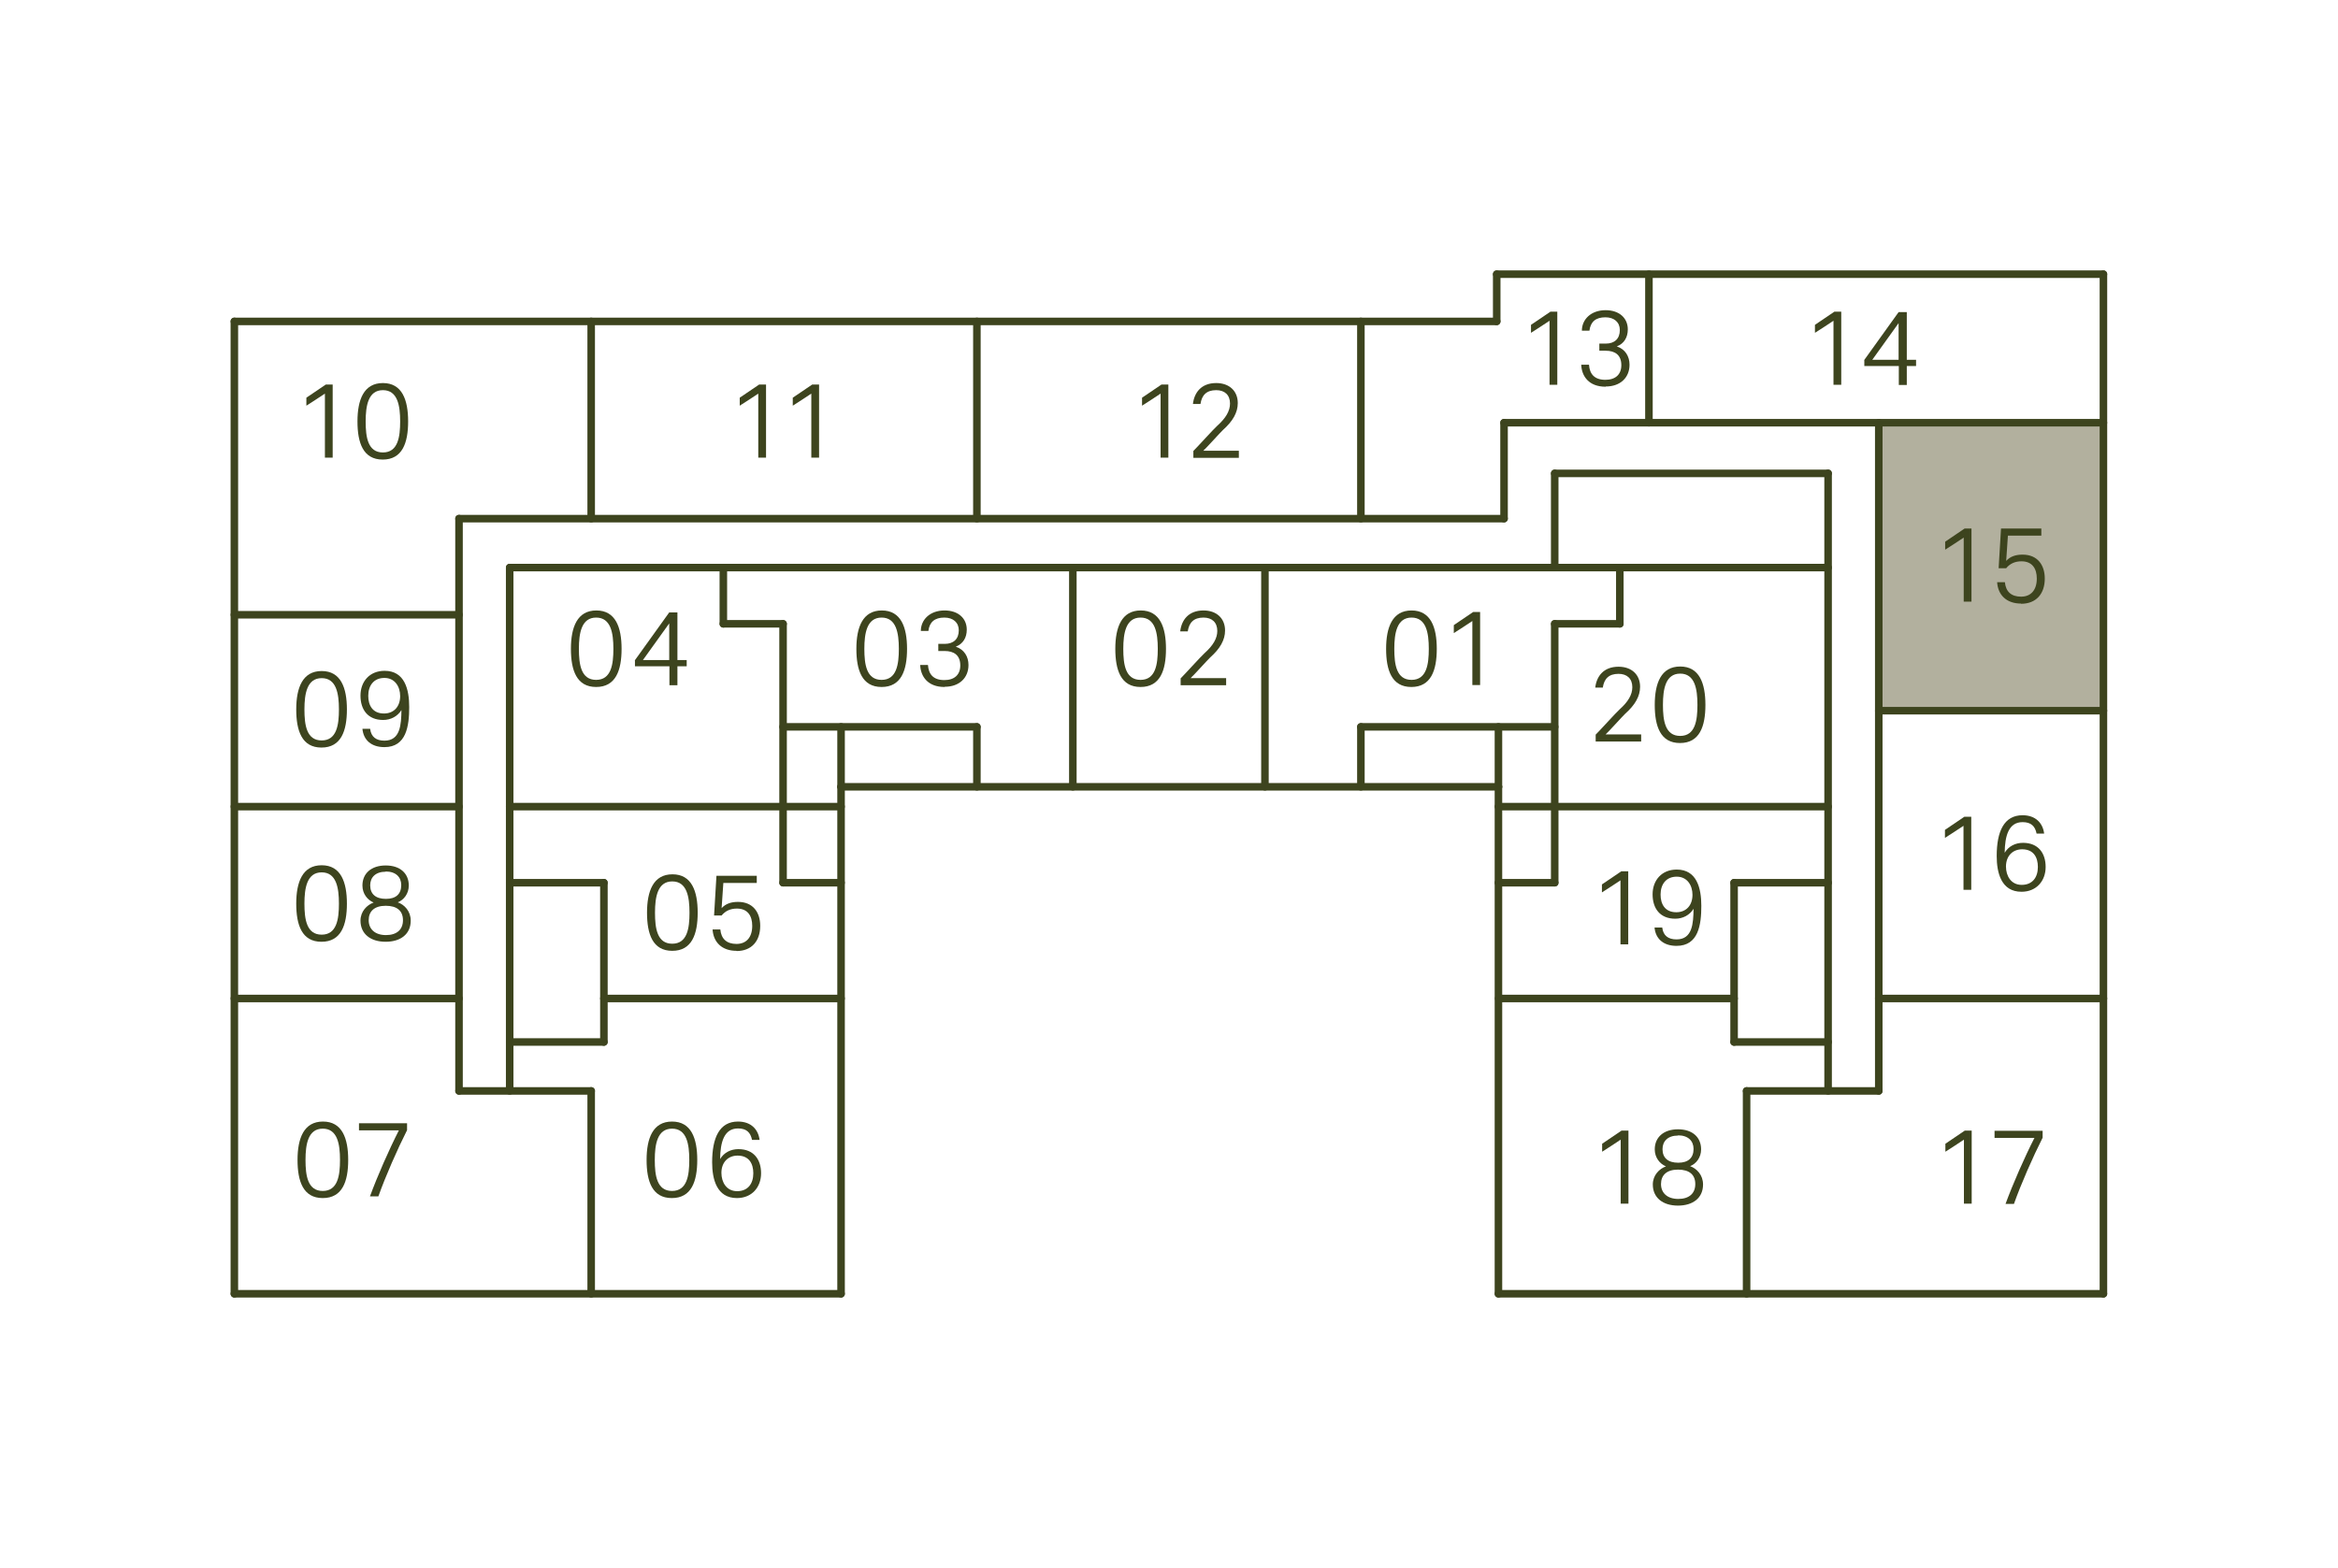 <?xml version="1.0" encoding="UTF-8"?>
<svg xmlns="http://www.w3.org/2000/svg" xmlns:xlink="http://www.w3.org/1999/xlink" viewBox="0 0 108.44 72.74">
  <defs>
    <style>.cls-1{clip-path:url(#clippath);}.cls-2,.cls-3{fill:none;}.cls-2,.cls-4,.cls-5{stroke-width:0px;}.cls-3{stroke:#3d441e;stroke-linecap:round;stroke-linejoin:round;stroke-width:.35px;}.cls-6{mix-blend-mode:color-dodge;}.cls-7{clip-path:url(#clippath-1);}.cls-8{clip-path:url(#clippath-4);}.cls-9{clip-path:url(#clippath-3);}.cls-10{clip-path:url(#clippath-2);}.cls-11{clip-path:url(#clippath-7);}.cls-12{clip-path:url(#clippath-8);}.cls-13{clip-path:url(#clippath-6);}.cls-14{clip-path:url(#clippath-5);}.cls-15{clip-path:url(#clippath-9);}.cls-16{clip-path:url(#clippath-20);}.cls-17{clip-path:url(#clippath-21);}.cls-18{clip-path:url(#clippath-24);}.cls-19{clip-path:url(#clippath-23);}.cls-20{clip-path:url(#clippath-22);}.cls-21{clip-path:url(#clippath-25);}.cls-22{clip-path:url(#clippath-40);}.cls-23{clip-path:url(#clippath-27);}.cls-24{clip-path:url(#clippath-28);}.cls-25{clip-path:url(#clippath-26);}.cls-26{clip-path:url(#clippath-29);}.cls-27{clip-path:url(#clippath-34);}.cls-28{clip-path:url(#clippath-35);}.cls-29{clip-path:url(#clippath-36);}.cls-30{clip-path:url(#clippath-37);}.cls-31{clip-path:url(#clippath-39);}.cls-32{clip-path:url(#clippath-33);}.cls-33{clip-path:url(#clippath-32);}.cls-34{clip-path:url(#clippath-30);}.cls-35{clip-path:url(#clippath-38);}.cls-36{clip-path:url(#clippath-31);}.cls-37{clip-path:url(#clippath-14);}.cls-38{clip-path:url(#clippath-13);}.cls-39{clip-path:url(#clippath-12);}.cls-40{clip-path:url(#clippath-10);}.cls-41{clip-path:url(#clippath-15);}.cls-42{clip-path:url(#clippath-17);}.cls-43{clip-path:url(#clippath-16);}.cls-44{clip-path:url(#clippath-19);}.cls-45{clip-path:url(#clippath-11);}.cls-46{clip-path:url(#clippath-18);}.cls-47{isolation:isolate;}.cls-4{fill:#3d441e;}.cls-5{fill:#b2b09e;}</style>
    <clipPath id="clippath">
      <rect class="cls-2" width="108.44" height="72.74"></rect>
    </clipPath>
    <clipPath id="clippath-1">
      <rect class="cls-2" x="64.05" y="27.6" width="5.65" height="5.32"></rect>
    </clipPath>
    <clipPath id="clippath-2">
      <rect class="cls-2" x="64.05" y="27.6" width="5.65" height="5.32"></rect>
    </clipPath>
    <clipPath id="clippath-3">
      <rect class="cls-2" x="51.48" y="27.6" width="5.73" height="5.32"></rect>
    </clipPath>
    <clipPath id="clippath-4">
      <rect class="cls-2" x="51.48" y="27.6" width="5.73" height="5.32"></rect>
    </clipPath>
    <clipPath id="clippath-5">
      <rect class="cls-2" x="39.47" y="27.6" width="5.79" height="5.32"></rect>
    </clipPath>
    <clipPath id="clippath-6">
      <rect class="cls-2" x="39.47" y="27.6" width="5.79" height="5.32"></rect>
    </clipPath>
    <clipPath id="clippath-7">
      <rect class="cls-2" x="26.23" y="27.6" width="5.81" height="5.32"></rect>
    </clipPath>
    <clipPath id="clippath-8">
      <rect class="cls-2" x="26.23" y="27.6" width="5.81" height="5.32"></rect>
    </clipPath>
    <clipPath id="clippath-9">
      <rect class="cls-2" x="29.76" y="39.84" width="5.79" height="5.32"></rect>
    </clipPath>
    <clipPath id="clippath-10">
      <rect class="cls-2" x="29.76" y="39.84" width="5.79" height="5.32"></rect>
    </clipPath>
    <clipPath id="clippath-11">
      <rect class="cls-2" x="29.75" y="51.31" width="5.82" height="5.32"></rect>
    </clipPath>
    <clipPath id="clippath-12">
      <rect class="cls-2" x="29.75" y="51.31" width="5.82" height="5.32"></rect>
    </clipPath>
    <clipPath id="clippath-13">
      <rect class="cls-2" x="13.55" y="51.31" width="5.7" height="5.32"></rect>
    </clipPath>
    <clipPath id="clippath-14">
      <rect class="cls-2" x="13.55" y="51.31" width="5.7" height="5.32"></rect>
    </clipPath>
    <clipPath id="clippath-15">
      <rect class="cls-2" x="13.5" y="39.42" width="5.81" height="5.32"></rect>
    </clipPath>
    <clipPath id="clippath-16">
      <rect class="cls-2" x="13.5" y="39.42" width="5.81" height="5.32"></rect>
    </clipPath>
    <clipPath id="clippath-17">
      <rect class="cls-2" x="13.5" y="30.42" width="5.82" height="5.32"></rect>
    </clipPath>
    <clipPath id="clippath-18">
      <rect class="cls-2" x="13.5" y="30.42" width="5.82" height="5.32"></rect>
    </clipPath>
    <clipPath id="clippath-19">
      <rect class="cls-2" x="13.64" y="17.05" width="5.54" height="5.32"></rect>
    </clipPath>
    <clipPath id="clippath-20">
      <rect class="cls-2" x="13.64" y="17.05" width="5.54" height="5.32"></rect>
    </clipPath>
    <clipPath id="clippath-21">
      <rect class="cls-2" x="33.74" y="17.05" width="5.3" height="5.32"></rect>
    </clipPath>
    <clipPath id="clippath-22">
      <rect class="cls-2" x="33.74" y="17.05" width="5.3" height="5.32"></rect>
    </clipPath>
    <clipPath id="clippath-23">
      <rect class="cls-2" x="52.4" y="17.05" width="5.4" height="5.32"></rect>
    </clipPath>
    <clipPath id="clippath-24">
      <rect class="cls-2" x="52.4" y="17.05" width="5.4" height="5.32"></rect>
    </clipPath>
    <clipPath id="clippath-25">
      <rect class="cls-2" x="70.44" y="13.67" width="5.48" height="5.32"></rect>
    </clipPath>
    <clipPath id="clippath-26">
      <rect class="cls-2" x="70.44" y="13.67" width="5.48" height="5.32"></rect>
    </clipPath>
    <clipPath id="clippath-27">
      <rect class="cls-2" x="83.61" y="13.67" width="5.46" height="5.32"></rect>
    </clipPath>
    <clipPath id="clippath-28">
      <rect class="cls-2" x="83.61" y="13.67" width="5.46" height="5.32"></rect>
    </clipPath>
    <clipPath id="clippath-29">
      <rect class="cls-2" x="89.64" y="23.73" width="5.48" height="5.32"></rect>
    </clipPath>
    <clipPath id="clippath-30">
      <rect class="cls-2" x="89.64" y="23.73" width="5.48" height="5.32"></rect>
    </clipPath>
    <clipPath id="clippath-31">
      <rect class="cls-2" x="89.64" y="37.1" width="5.5" height="5.32"></rect>
    </clipPath>
    <clipPath id="clippath-32">
      <rect class="cls-2" x="89.64" y="37.1" width="5.5" height="5.32"></rect>
    </clipPath>
    <clipPath id="clippath-33">
      <rect class="cls-2" x="89.66" y="51.66" width="5.45" height="5.32"></rect>
    </clipPath>
    <clipPath id="clippath-34">
      <rect class="cls-2" x="89.66" y="51.66" width="5.45" height="5.32"></rect>
    </clipPath>
    <clipPath id="clippath-35">
      <rect class="cls-2" x="73.73" y="51.66" width="5.51" height="5.32"></rect>
    </clipPath>
    <clipPath id="clippath-36">
      <rect class="cls-2" x="73.73" y="51.66" width="5.51" height="5.32"></rect>
    </clipPath>
    <clipPath id="clippath-37">
      <rect class="cls-2" x="73.73" y="39.63" width="5.51" height="5.32"></rect>
    </clipPath>
    <clipPath id="clippath-38">
      <rect class="cls-2" x="73.73" y="39.63" width="5.51" height="5.32"></rect>
    </clipPath>
    <clipPath id="clippath-39">
      <rect class="cls-2" x="73.62" y="30.2" width="5.73" height="5.32"></rect>
    </clipPath>
    <clipPath id="clippath-40">
      <rect class="cls-2" x="73.62" y="30.2" width="5.73" height="5.32"></rect>
    </clipPath>
  </defs>
  <g class="cls-47">
    <g id="Layer_2">
      <g id="Layer_1-2">
        <rect class="cls-5" x="87.14" y="19.61" width="10.42" height="13.36"></rect>
        <line class="cls-3" x1="39.01" y1="37.42" x2="36.33" y2="37.42"></line>
        <line class="cls-3" x1="45.31" y1="36.5" x2="45.31" y2="33.72"></line>
        <line class="cls-3" x1="63.12" y1="36.5" x2="63.12" y2="33.72"></line>
        <line class="cls-3" x1="39.01" y1="36.5" x2="39.01" y2="33.72"></line>
        <line class="cls-3" x1="69.5" y1="33.72" x2="69.5" y2="36.5"></line>
        <polyline class="cls-3" points="72.11 28.94 72.11 33.72 72.11 37.42 72.11 40.95"></polyline>
        <polyline class="cls-3" points="69.5 36.5 63.12 36.5 58.67 36.5 49.76 36.5 45.31 36.5 39.01 36.5"></polyline>
        <polyline class="cls-3" points="72.11 33.72 69.5 33.72 63.12 33.72"></polyline>
        <line class="cls-3" x1="72.11" y1="40.95" x2="69.5" y2="40.95"></line>
        <polyline class="cls-3" points="36.32 33.72 39.01 33.72 45.31 33.72"></polyline>
        <line class="cls-3" x1="36.32" y1="37.42" x2="36.32" y2="40.95"></line>
        <line class="cls-3" x1="36.32" y1="40.95" x2="39.01" y2="40.95"></line>
        <line class="cls-3" x1="84.79" y1="40.95" x2="80.43" y2="40.95"></line>
        <polyline class="cls-3" points="80.43 48.34 80.43 46.32 80.43 40.95"></polyline>
        <line class="cls-3" x1="84.79" y1="48.34" x2="80.43" y2="48.34"></line>
        <line class="cls-3" x1="23.64" y1="40.95" x2="28.01" y2="40.95"></line>
        <polyline class="cls-3" points="28.01 48.34 28.01 46.32 28.01 40.95"></polyline>
        <line class="cls-3" x1="23.64" y1="48.34" x2="28.01" y2="48.34"></line>
        <line class="cls-3" x1="75.13" y1="26.33" x2="75.13" y2="28.94"></line>
        <line class="cls-3" x1="72.11" y1="28.94" x2="75.13" y2="28.94"></line>
        <line class="cls-3" x1="72.11" y1="21.96" x2="72.11" y2="26.33"></line>
        <line class="cls-3" x1="72.11" y1="21.96" x2="84.79" y2="21.96"></line>
        <line class="cls-3" x1="69.76" y1="24.06" x2="69.76" y2="19.61"></line>
        <polyline class="cls-3" points="69.76 19.61 76.48 19.61 87.14 19.61 97.56 19.61"></polyline>
        <line class="cls-3" x1="21.29" y1="28.52" x2="10.87" y2="28.52"></line>
        <polyline class="cls-3" points="58.67 36.5 58.67 33.81 58.67 26.33"></polyline>
        <polyline class="cls-3" points="69.5 60.02 69.5 46.32 69.5 40.95 69.5 37.42 69.5 36.5"></polyline>
        <polyline class="cls-3" points="97.56 60.02 81.01 60.02 69.5 60.02"></polyline>
        <polyline class="cls-3" points="97.56 12.72 97.56 19.61 97.56 32.97 97.56 46.32 97.56 60.02"></polyline>
        <polyline class="cls-3" points="69.42 12.72 76.48 12.72 97.56 12.72"></polyline>
        <line class="cls-3" x1="69.42" y1="14.91" x2="69.42" y2="12.72"></line>
        <polyline class="cls-3" points="10.87 14.91 27.42 14.91 45.31 14.91 63.12 14.91 69.42 14.91"></polyline>
        <polyline class="cls-3" points="10.87 60.02 10.87 46.32 10.87 37.42 10.87 28.52 10.87 14.91"></polyline>
        <polyline class="cls-3" points="39.01 60.02 27.42 60.02 10.87 60.02"></polyline>
        <polyline class="cls-3" points="39.01 36.5 39.01 37.42 39.01 40.95 39.01 46.32 39.01 60.02"></polyline>
        <polyline class="cls-3" points="84.79 21.96 84.79 26.33 84.79 37.42 84.79 40.95 84.79 48.34 84.79 50.61"></polyline>
        <polyline class="cls-3" points="33.55 26.33 49.76 26.33 58.67 26.33 72.11 26.33 75.13 26.33 84.79 26.33"></polyline>
        <polyline class="cls-3" points="23.64 50.61 23.64 48.34 23.64 40.95 23.64 37.42"></polyline>
        <line class="cls-3" x1="76.48" y1="12.72" x2="76.48" y2="19.61"></line>
        <line class="cls-3" x1="80.43" y1="46.32" x2="69.51" y2="46.32"></line>
        <line class="cls-3" x1="97.56" y1="46.32" x2="87.14" y2="46.32"></line>
        <line class="cls-3" x1="28.01" y1="46.32" x2="39.01" y2="46.32"></line>
        <line class="cls-3" x1="10.87" y1="46.32" x2="21.29" y2="46.32"></line>
        <polyline class="cls-3" points="49.76 36.5 49.76 33.81 49.76 26.33"></polyline>
        <line class="cls-3" x1="21.29" y1="37.42" x2="10.87" y2="37.42"></line>
        <line class="cls-3" x1="87.14" y1="32.97" x2="97.56" y2="32.97"></line>
        <polyline class="cls-3" points="87.14 50.61 87.14 46.32 87.14 32.97 87.14 19.61"></polyline>
        <polyline class="cls-3" points="81.01 50.61 84.79 50.61 87.14 50.61"></polyline>
        <line class="cls-3" x1="81.01" y1="60.02" x2="81.01" y2="50.61"></line>
        <polyline class="cls-3" points="84.79 37.42 72.11 37.42 69.5 37.42"></polyline>
        <line class="cls-3" x1="27.42" y1="24.06" x2="27.42" y2="14.91"></line>
        <line class="cls-3" x1="45.31" y1="24.06" x2="45.31" y2="14.91"></line>
        <line class="cls-3" x1="63.12" y1="24.06" x2="63.12" y2="14.91"></line>
        <line class="cls-3" x1="27.42" y1="50.61" x2="27.42" y2="60.02"></line>
        <polyline class="cls-3" points="21.29 50.61 23.64 50.61 27.42 50.61"></polyline>
        <polyline class="cls-3" points="21.29 24.06 21.29 28.52 21.29 37.42 21.29 46.32 21.29 50.61"></polyline>
        <polyline class="cls-3" points="69.76 24.06 63.12 24.06 45.31 24.06 27.42 24.06 21.29 24.06"></polyline>
        <line class="cls-3" x1="23.64" y1="26.33" x2="23.64" y2="37.42"></line>
        <line class="cls-3" x1="23.64" y1="37.42" x2="36.32" y2="37.42"></line>
        <polyline class="cls-3" points="36.32 37.42 36.32 33.72 36.32 28.94"></polyline>
        <line class="cls-3" x1="36.32" y1="28.94" x2="33.55" y2="28.94"></line>
        <line class="cls-3" x1="33.55" y1="28.94" x2="33.55" y2="26.33"></line>
        <line class="cls-3" x1="33.55" y1="26.33" x2="23.64" y2="26.33"></line>
        <g class="cls-1">
          <g class="cls-6">
            <g class="cls-7">
              <g class="cls-10">
                <path class="cls-4" d="M64.29,30.1c0-1,.29-1.78,1.18-1.78s1.17.78,1.17,1.78-.27,1.77-1.18,1.77-1.17-.78-1.17-1.77ZM66.27,30.1c0-.74-.12-1.45-.8-1.45s-.8.72-.8,1.45.1,1.44.8,1.44.8-.72.8-1.44Z"></path>
                <path class="cls-4" d="M68.29,31.79v-2.98c-.13.09-.73.48-.86.56v-.37c.14-.1.75-.51.9-.61h.32v3.39h-.36Z"></path>
              </g>
            </g>
          </g>
          <g class="cls-6">
            <g class="cls-9">
              <g class="cls-8">
                <path class="cls-4" d="M51.73,30.1c0-1,.29-1.78,1.18-1.78s1.17.78,1.17,1.78-.27,1.77-1.18,1.77-1.17-.78-1.17-1.77ZM53.7,30.1c0-.74-.12-1.45-.8-1.45s-.8.72-.8,1.45.1,1.44.8,1.44.8-.72.8-1.44Z"></path>
                <path class="cls-4" d="M54.76,31.79v-.32c.12-.11.96-1.04,1.11-1.17.39-.35.59-.68.59-1.03,0-.4-.25-.62-.64-.62-.46,0-.67.24-.73.64h-.35c.06-.52.38-.97,1.08-.97.61,0,1,.37,1,.93,0,.44-.23.84-.69,1.25-.09.08-.81.88-.91.96h1.65v.33h-2.12Z"></path>
              </g>
            </g>
          </g>
          <g class="cls-6">
            <g class="cls-14">
              <g class="cls-13">
                <path class="cls-4" d="M39.72,30.1c0-1,.29-1.78,1.18-1.78s1.17.78,1.17,1.78-.27,1.77-1.18,1.77-1.17-.78-1.17-1.77ZM41.69,30.1c0-.74-.12-1.45-.8-1.45s-.8.72-.8,1.45.1,1.44.8,1.44.8-.72.8-1.44Z"></path>
                <path class="cls-4" d="M43.81,31.87c-.78,0-1.11-.49-1.13-1.02h.36c.03.43.25.7.76.7.47,0,.74-.25.74-.68,0-.47-.29-.67-.73-.67h-.29v-.33h.3c.4,0,.65-.22.65-.63,0-.36-.26-.59-.67-.59-.45,0-.69.21-.74.62h-.35c0-.52.42-.95,1.1-.95.64,0,1.03.37,1.03.89,0,.37-.17.66-.51.79.39.13.59.46.59.85,0,.6-.43,1.01-1.1,1.01Z"></path>
              </g>
            </g>
          </g>
          <g class="cls-6">
            <g class="cls-11">
              <g class="cls-12">
                <path class="cls-4" d="M26.48,30.1c0-1,.29-1.78,1.18-1.78s1.17.78,1.17,1.78-.27,1.77-1.18,1.77-1.17-.78-1.17-1.77ZM28.45,30.1c0-.74-.12-1.45-.8-1.45s-.8.72-.8,1.45.1,1.44.8,1.44.8-.72.8-1.44Z"></path>
                <path class="cls-4" d="M29.44,30.64l1.6-2.23h.38v2.21h.43v.29h-.43v.88h-.37v-.88h-1.6v-.27ZM31.04,30.62v-1.7l-1.22,1.7h1.22Z"></path>
              </g>
            </g>
          </g>
          <g class="cls-6">
            <g class="cls-15">
              <g class="cls-40">
                <path class="cls-4" d="M30.01,42.34c0-1,.29-1.78,1.18-1.78s1.17.78,1.17,1.78-.27,1.77-1.18,1.77-1.17-.78-1.17-1.77ZM31.98,42.34c0-.74-.12-1.45-.8-1.45s-.8.72-.8,1.45.1,1.44.8,1.44.8-.72.8-1.44Z"></path>
                <path class="cls-4" d="M34.16,44.11c-.67,0-1.07-.39-1.11-.99h.36c.04.43.29.67.75.67s.73-.31.73-.84c0-.46-.21-.8-.71-.8-.29,0-.53.1-.71.32h-.35l.11-1.84h1.87v.33h-1.55l-.08,1.17c.19-.21.45-.29.76-.29.7,0,1.03.49,1.03,1.11,0,.71-.4,1.17-1.1,1.17Z"></path>
              </g>
            </g>
          </g>
          <g class="cls-6">
            <g class="cls-45">
              <g class="cls-39">
                <path class="cls-4" d="M29.99,53.81c0-1,.29-1.78,1.18-1.78s1.17.78,1.17,1.78-.27,1.77-1.18,1.77-1.17-.78-1.17-1.77ZM31.97,53.81c0-.74-.12-1.45-.8-1.45s-.8.72-.8,1.45.1,1.44.8,1.44.8-.72.8-1.44Z"></path>
                <path class="cls-4" d="M34.88,52.88c-.07-.34-.25-.53-.65-.53-.65,0-.82.64-.83,1.42.18-.3.49-.46.85-.46.71,0,1.05.48,1.05,1.12s-.42,1.15-1.12,1.15c-.94,0-1.15-.88-1.15-1.66,0-1.14.34-1.89,1.2-1.89.6,0,.94.36,1,.85h-.35ZM34.94,54.43c0-.45-.2-.82-.73-.82-.43,0-.75.3-.75.8,0,.43.23.85.73.85s.75-.35.75-.83Z"></path>
              </g>
            </g>
          </g>
          <g class="cls-6">
            <g class="cls-38">
              <g class="cls-37">
                <path class="cls-4" d="M13.8,53.81c0-1,.29-1.78,1.18-1.78s1.17.78,1.17,1.78-.27,1.77-1.18,1.77-1.17-.78-1.17-1.77ZM15.77,53.81c0-.74-.12-1.45-.8-1.45s-.8.72-.8,1.45.1,1.44.8,1.44.8-.72.8-1.44Z"></path>
                <path class="cls-4" d="M17.16,55.5c.34-.93.89-2.18,1.34-3.06h-1.85v-.33h2.23v.32c-.45.89-1,2.14-1.33,3.07h-.4Z"></path>
              </g>
            </g>
          </g>
          <g class="cls-6">
            <g class="cls-41">
              <g class="cls-43">
                <path class="cls-4" d="M13.74,41.92c0-1,.29-1.78,1.18-1.78s1.17.78,1.17,1.78-.27,1.77-1.18,1.77-1.17-.78-1.17-1.77ZM15.72,41.92c0-.74-.12-1.45-.8-1.45s-.8.72-.8,1.45.1,1.44.8,1.44.8-.72.8-1.44Z"></path>
                <path class="cls-4" d="M17.89,43.69c-.71,0-1.17-.37-1.17-.98,0-.43.3-.73.61-.84-.29-.12-.52-.41-.52-.79,0-.56.41-.93,1.08-.93s1.07.37,1.07.93c0,.38-.23.67-.51.78.31.11.6.41.6.85,0,.62-.46.98-1.17.98ZM17.89,42.02c-.53,0-.79.26-.79.67s.29.69.8.69.79-.26.79-.69-.27-.67-.8-.67ZM17.89,40.44c-.47,0-.72.26-.72.63,0,.41.26.63.73.63s.71-.23.71-.64c0-.37-.25-.63-.72-.63Z"></path>
              </g>
            </g>
          </g>
          <g class="cls-6">
            <g class="cls-42">
              <g class="cls-46">
                <path class="cls-4" d="M13.74,32.91c0-1,.29-1.78,1.18-1.78s1.17.78,1.17,1.78-.27,1.77-1.18,1.77-1.17-.78-1.17-1.77ZM15.72,32.91c0-.74-.12-1.45-.8-1.45s-.8.72-.8,1.45.1,1.44.8,1.44.8-.72.8-1.44Z"></path>
                <path class="cls-4" d="M17.17,33.83c.05.35.27.53.66.53.74,0,.78-.74.79-1.42-.18.29-.49.46-.85.46-.71,0-1.05-.48-1.05-1.13s.42-1.15,1.12-1.15c.93,0,1.14.86,1.14,1.68,0,.88-.13,1.86-1.15,1.86-.6,0-.97-.32-1.02-.85h.36ZM18.56,32.29c0-.43-.24-.84-.73-.84s-.75.35-.75.83c0,.44.2.82.73.82.45,0,.75-.31.75-.81Z"></path>
              </g>
            </g>
          </g>
          <g class="cls-6">
            <g class="cls-44">
              <g class="cls-16">
                <path class="cls-4" d="M15.07,21.24v-2.98c-.13.09-.73.48-.86.56v-.37c.14-.1.75-.51.9-.61h.32v3.39h-.36Z"></path>
                <path class="cls-4" d="M16.58,19.55c0-1,.29-1.78,1.18-1.78s1.17.78,1.17,1.78-.27,1.77-1.18,1.77-1.17-.78-1.17-1.77ZM18.56,19.55c0-.74-.12-1.45-.8-1.45s-.8.72-.8,1.45.1,1.44.8,1.44.8-.72.8-1.44Z"></path>
              </g>
            </g>
          </g>
          <g class="cls-6">
            <g class="cls-17">
              <g class="cls-20">
                <path class="cls-4" d="M35.17,21.24v-2.98c-.13.09-.73.48-.86.56v-.37c.14-.1.75-.51.9-.61h.32v3.39h-.36Z"></path>
                <path class="cls-4" d="M37.63,21.24v-2.98c-.13.09-.73.48-.86.56v-.37c.14-.1.75-.51.9-.61h.32v3.39h-.36Z"></path>
              </g>
            </g>
          </g>
          <g class="cls-6">
            <g class="cls-19">
              <g class="cls-18">
                <path class="cls-4" d="M53.83,21.24v-2.98c-.13.09-.73.48-.86.56v-.37c.14-.1.75-.51.9-.61h.32v3.39h-.36Z"></path>
                <path class="cls-4" d="M55.35,21.24v-.32c.12-.11.96-1.04,1.11-1.17.39-.35.59-.68.59-1.03,0-.4-.25-.62-.64-.62-.46,0-.67.24-.73.64h-.35c.06-.52.38-.97,1.08-.97.61,0,1,.37,1,.93,0,.44-.23.84-.69,1.25-.09.08-.81.88-.91.96h1.65v.33h-2.12Z"></path>
              </g>
            </g>
          </g>
          <g class="cls-6">
            <g class="cls-21">
              <g class="cls-25">
                <path class="cls-4" d="M71.87,17.86v-2.98c-.13.09-.73.48-.86.56v-.37c.14-.1.75-.51.9-.61h.32v3.39h-.36Z"></path>
                <path class="cls-4" d="M74.47,17.94c-.78,0-1.11-.49-1.13-1.02h.36c.03.43.25.7.76.7.47,0,.74-.25.74-.68,0-.47-.29-.67-.73-.67h-.29v-.33h.3c.4,0,.65-.22.65-.63,0-.36-.26-.59-.67-.59-.45,0-.69.21-.74.62h-.35c0-.52.42-.95,1.1-.95.64,0,1.03.37,1.03.89,0,.37-.17.66-.51.79.39.13.59.46.59.85,0,.6-.43,1.01-1.1,1.01Z"></path>
              </g>
            </g>
          </g>
          <g class="cls-6">
            <g class="cls-23">
              <g class="cls-24">
                <path class="cls-4" d="M85.04,17.86v-2.98c-.13.09-.73.48-.86.56v-.37c.14-.1.75-.51.9-.61h.32v3.39h-.36Z"></path>
                <path class="cls-4" d="M86.46,16.71l1.6-2.23h.38v2.21h.43v.29h-.43v.88h-.37v-.88h-1.6v-.27ZM88.06,16.69v-1.7l-1.22,1.7h1.22Z"></path>
              </g>
            </g>
          </g>
          <g class="cls-6">
            <g class="cls-26">
              <g class="cls-34">
                <path class="cls-4" d="M91.08,27.92v-2.98c-.13.09-.73.48-.86.56v-.37c.14-.1.75-.51.9-.61h.32v3.39h-.36Z"></path>
                <path class="cls-4" d="M93.74,28c-.67,0-1.07-.39-1.11-.99h.36c.04.43.29.67.75.67s.73-.31.73-.84c0-.46-.21-.8-.71-.8-.29,0-.53.1-.71.32h-.35l.11-1.84h1.87v.33h-1.55l-.08,1.17c.19-.21.45-.29.76-.29.7,0,1.03.49,1.03,1.11,0,.71-.4,1.17-1.1,1.17Z"></path>
              </g>
            </g>
          </g>
          <g class="cls-6">
            <g class="cls-36">
              <g class="cls-33">
                <path class="cls-4" d="M91.07,41.29v-2.98c-.13.09-.73.48-.86.56v-.37c.14-.1.75-.51.9-.61h.32v3.39h-.36Z"></path>
                <path class="cls-4" d="M94.46,38.67c-.07-.34-.25-.53-.65-.53-.65,0-.82.64-.83,1.42.18-.3.49-.46.85-.46.71,0,1.05.48,1.05,1.12s-.42,1.15-1.12,1.15c-.94,0-1.15-.88-1.15-1.66,0-1.14.34-1.89,1.2-1.89.6,0,.94.36,1,.85h-.35ZM94.52,40.22c0-.45-.2-.82-.73-.82-.43,0-.75.3-.75.8,0,.43.23.85.73.85s.75-.35.75-.83Z"></path>
              </g>
            </g>
          </g>
          <g class="cls-6">
            <g class="cls-32">
              <g class="cls-27">
                <path class="cls-4" d="M91.09,55.85v-2.98c-.13.09-.73.48-.86.56v-.37c.14-.1.75-.51.9-.61h.32v3.39h-.36Z"></path>
                <path class="cls-4" d="M93.02,55.85c.34-.93.89-2.18,1.34-3.06h-1.85v-.33h2.23v.32c-.45.89-1,2.14-1.33,3.07h-.4Z"></path>
              </g>
            </g>
          </g>
          <g class="cls-6">
            <g class="cls-28">
              <g class="cls-29">
                <path class="cls-4" d="M75.17,55.85v-2.98c-.13.09-.73.48-.86.56v-.37c.14-.1.75-.51.9-.61h.32v3.39h-.36Z"></path>
                <path class="cls-4" d="M77.83,55.93c-.71,0-1.17-.37-1.17-.98,0-.43.3-.73.61-.84-.29-.12-.52-.41-.52-.79,0-.56.41-.93,1.08-.93s1.07.37,1.07.93c0,.38-.23.67-.51.78.31.11.6.41.6.85,0,.62-.46.98-1.17.98ZM77.83,54.26c-.53,0-.79.26-.79.67s.29.69.8.69.79-.26.79-.69-.27-.67-.8-.67ZM77.83,52.68c-.47,0-.72.26-.72.63,0,.41.26.63.73.63s.71-.23.71-.64c0-.37-.25-.63-.72-.63Z"></path>
              </g>
            </g>
          </g>
          <g class="cls-6">
            <g class="cls-30">
              <g class="cls-35">
                <path class="cls-4" d="M75.16,43.82v-2.98c-.13.09-.73.48-.86.56v-.37c.14-.1.75-.51.9-.61h.32v3.39h-.36Z"></path>
                <path class="cls-4" d="M77.1,43.05c.05.35.27.53.66.53.74,0,.78-.74.79-1.42-.18.29-.49.46-.85.46-.71,0-1.05-.48-1.05-1.13s.42-1.15,1.12-1.15c.93,0,1.14.86,1.14,1.68,0,.88-.13,1.86-1.15,1.86-.6,0-.97-.32-1.02-.85h.36ZM78.5,41.51c0-.43-.24-.84-.73-.84s-.75.35-.75.83c0,.44.2.82.73.82.45,0,.75-.31.75-.81Z"></path>
              </g>
            </g>
          </g>
          <g class="cls-6">
            <g class="cls-31">
              <g class="cls-22">
                <path class="cls-4" d="M74.01,34.4v-.32c.12-.11.96-1.04,1.11-1.17.39-.35.59-.68.59-1.03,0-.4-.25-.62-.64-.62-.46,0-.67.24-.73.64h-.35c.06-.52.38-.97,1.08-.97.61,0,1,.37,1,.93,0,.44-.23.84-.69,1.25-.09.08-.81.88-.91.96h1.65v.33h-2.12Z"></path>
                <path class="cls-4" d="M76.75,32.7c0-1,.29-1.78,1.18-1.78s1.17.78,1.17,1.78-.27,1.77-1.18,1.77-1.17-.78-1.17-1.77ZM78.73,32.7c0-.74-.12-1.45-.8-1.45s-.8.72-.8,1.45.1,1.44.8,1.44.8-.72.8-1.44Z"></path>
              </g>
            </g>
          </g>
        </g>
      </g>
    </g>
  </g>
</svg>
